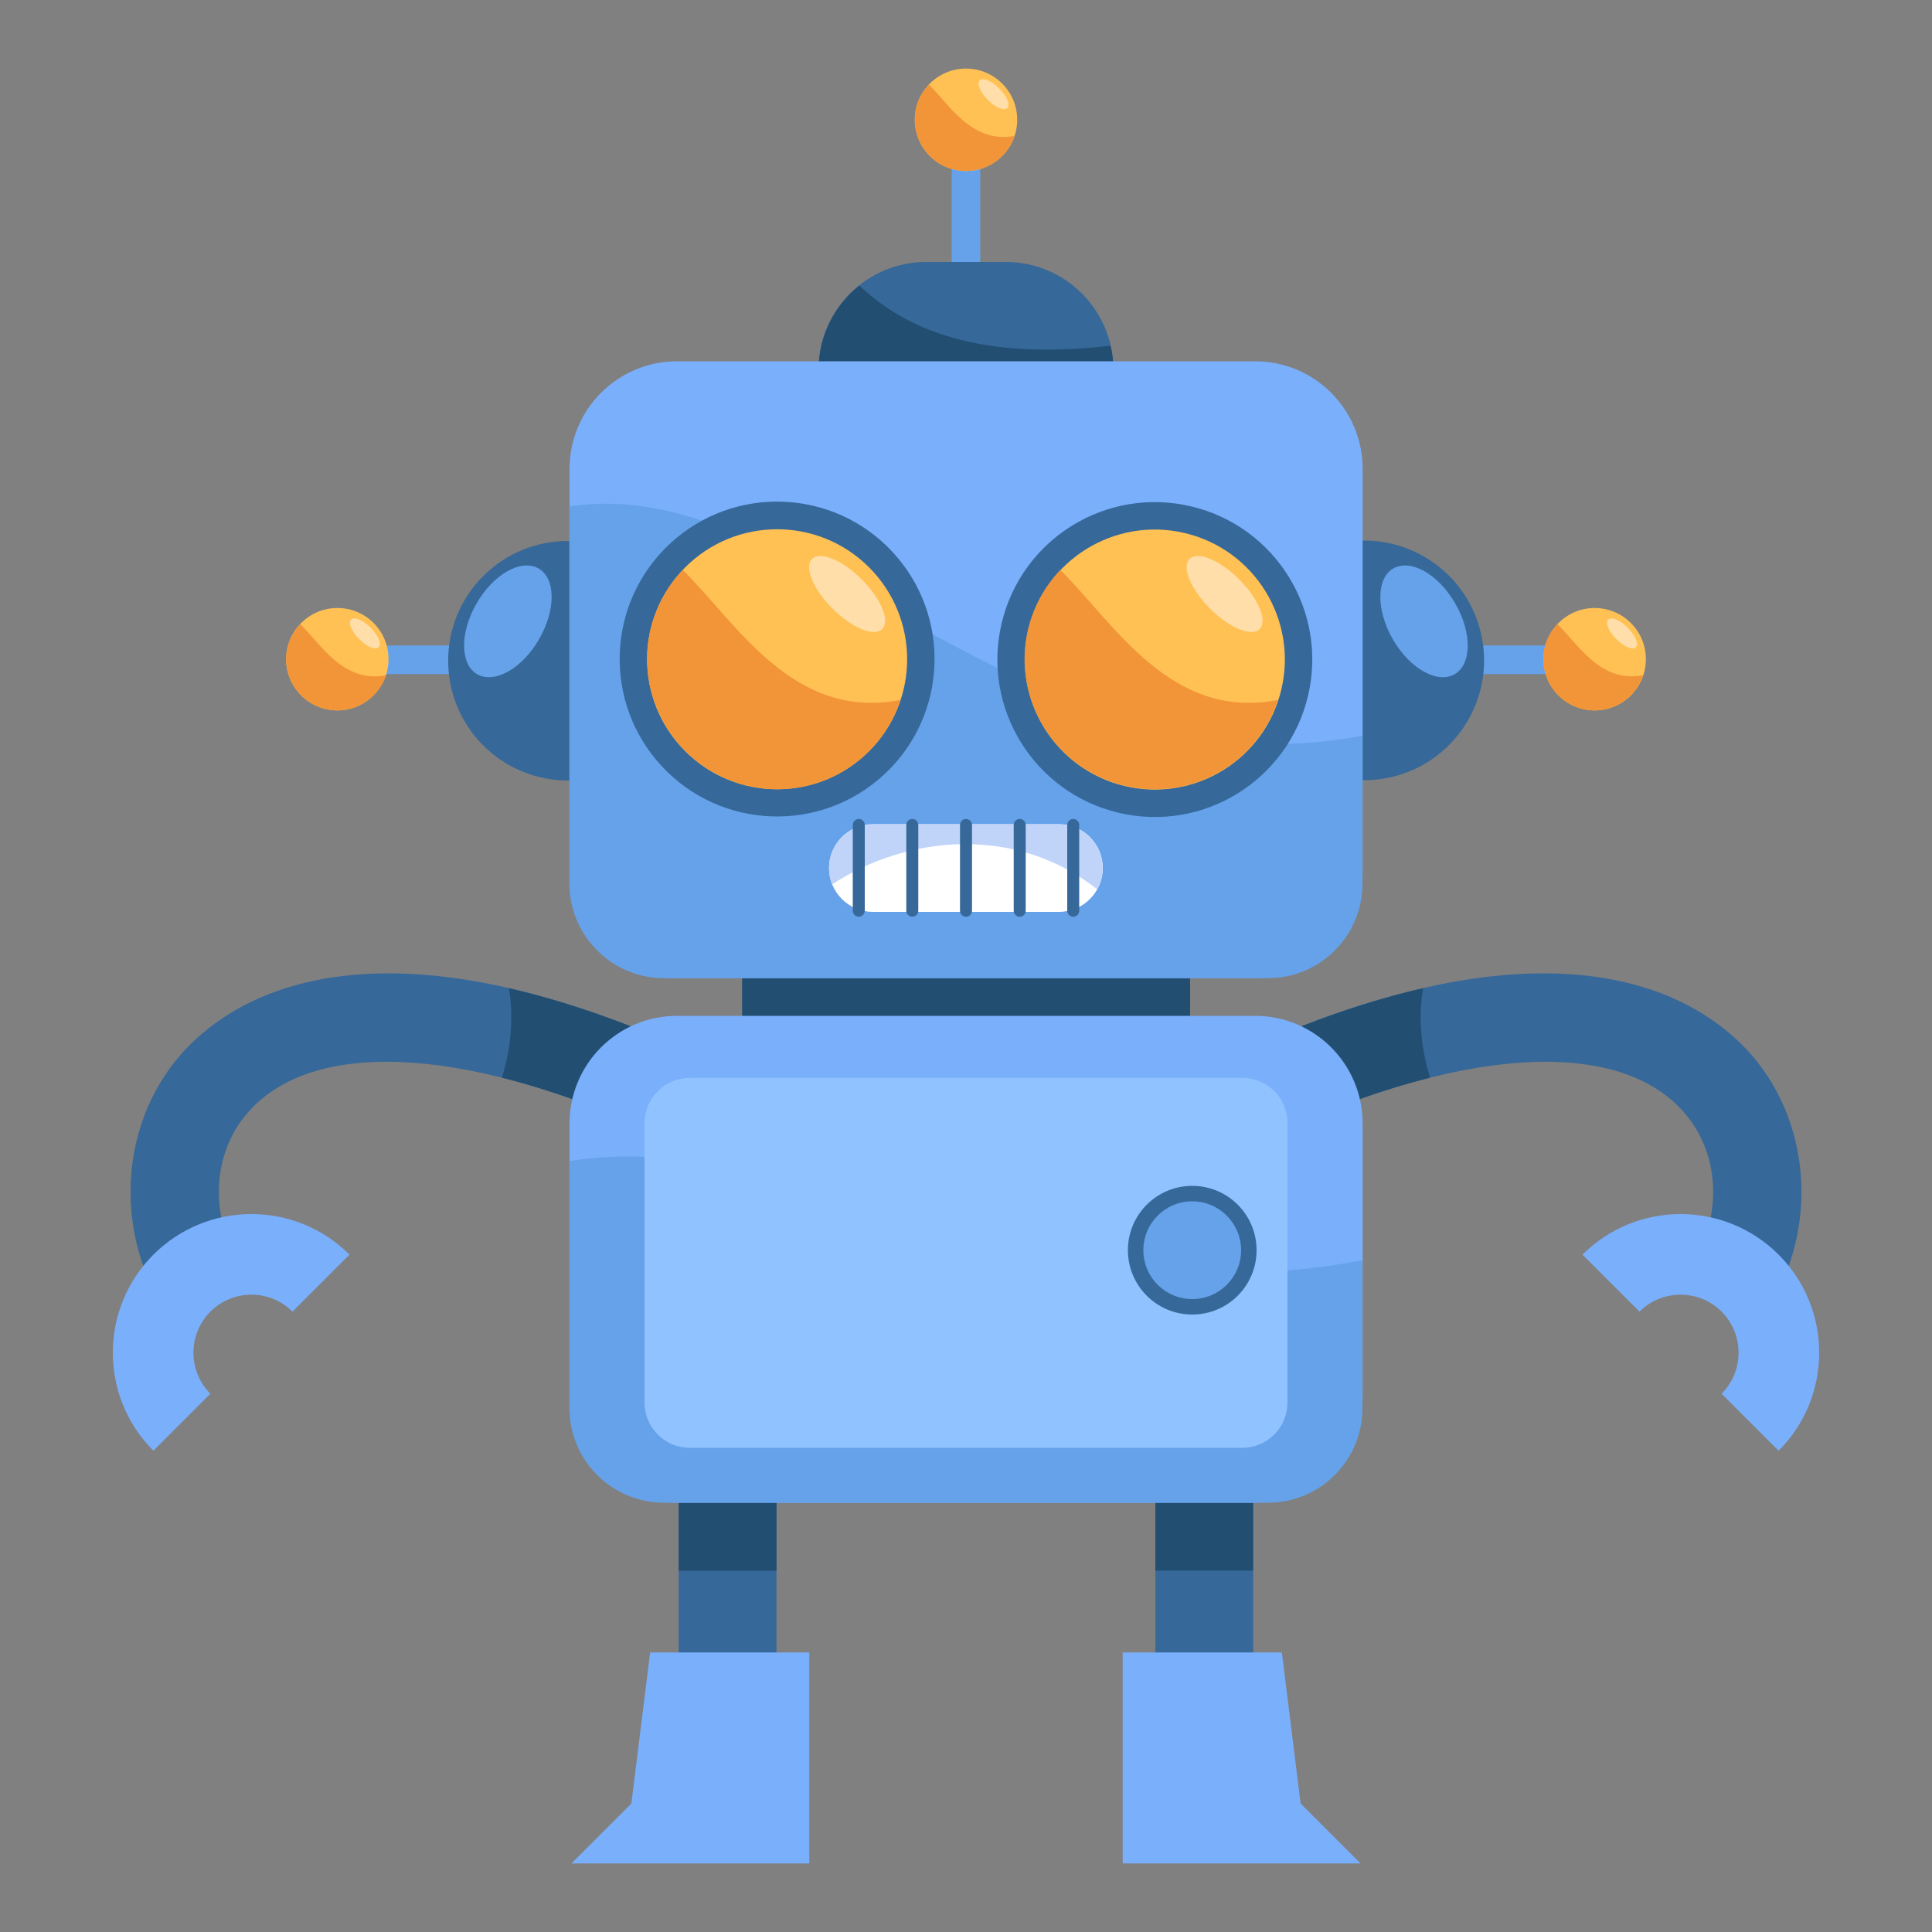 <?xml version="1.0" encoding="utf-8"?>
<!-- Generator: Adobe Illustrator 26.1.0, SVG Export Plug-In . SVG Version: 6.00 Build 0)  -->
<svg version="1.1" xmlns="http://www.w3.org/2000/svg" xmlns:xlink="http://www.w3.org/1999/xlink" x="0px" y="0px"
	 viewBox="0 0 100 100" style="enable-background:new 0 0 100 100;" xml:space="preserve">
<rect x="0" y="0" width="100" height="100" fill="#808080" stroke="none"/>
<style type="text/css">
	.st0{fill:#65A2EA;}
	.st1{fill:#FFC154;}
	.st2{fill:#FFDEA9;}
	.st3{fill:#F29538;}
	.st4{fill:#366899;}
	.st5{fill:#224E72;}
	.st6{fill:#7AAFFC;}
	.st7{fill:#FFFFFF;}
	.st8{fill:#C0D3F9;}
	.st9{fill:#8FC2FF;}
	.st10{display:none;}
	.st11{display:inline;fill:#FFFFFF;}
	.st12{display:inline;fill:#DCEAF7;}
	.st13{display:inline;fill:#7AAFFC;}
	.st14{display:inline;fill:#E51F20;}
	.st15{display:inline;fill:#FFC154;}
	.st16{display:inline;fill:#F29538;}
	.st17{display:inline;fill:#5C9EE0;}
	.st18{display:inline;}
	.st19{fill:#E51F20;}
	.st20{fill:#A01F5D;}
	.st21{display:inline;fill:#4E7FA8;}
	.st22{display:inline;fill:#6D8699;}
	.st23{display:inline;fill:#576D7A;}
	.st24{display:inline;fill:#8DCEFF;}
	.st25{display:inline;fill:#A01F5D;}
	.st26{fill:#DCEAF7;}
	.st27{fill:#6D8699;}
	.st28{fill:#576D7A;}
	.st29{fill:#8EACBF;}
	.st30{display:inline;fill:#495E68;}
	.st31{fill:#495E68;}
	.st32{fill:#E5AC73;}
	.st33{fill:#C1814D;}
	.st34{fill:#7C5D42;}
	.st35{fill:#5E4634;}
	.st36{fill:#D19259;}
	.st37{fill:#AA6F44;}
	.st38{fill:#D3945B;}
	.st39{display:inline;fill:#C1814D;}
	.st40{display:inline;fill:#AA6F44;}
	.st41{display:inline;fill:#E5AC73;}
	.st42{display:inline;fill:#D3945B;}
	.st43{fill:none;stroke:#5E4634;stroke-width:0.557;stroke-miterlimit:10;}
	.st44{fill:#5E9BE5;}
	.st45{fill:#4885B7;}
</style>
<g id="BACKGROUND">
</g>
<g id="OBJECTS">
	<g>
		<g>
			<path class="st0" d="M50.74,14.74V6.27c0-0.41-0.33-0.74-0.74-0.74l0,0c-0.41,0-0.74,0.33-0.74,0.74v8.47
				c0,0.41,0.33,0.74,0.74,0.74l0,0C50.41,15.48,50.74,15.15,50.74,14.74z"/>
			<g>
				<circle class="st1" cx="50" cy="6.2" r="2.65"/>
				<path class="st2" d="M52.14,5.59c-0.16,0.16-0.62-0.02-1.01-0.42c-0.39-0.39-0.58-0.85-0.42-1.01c0.16-0.16,0.62,0.02,1.01,0.42
					C52.12,4.97,52.3,5.42,52.14,5.59z"/>
				<path class="st3" d="M50,8.85c1.17,0,2.17-0.76,2.52-1.82c-2.2,0.42-3.34-1.57-4.44-2.65c-0.45,0.48-0.73,1.11-0.73,1.82
					C47.35,7.67,48.54,8.85,50,8.85z"/>
			</g>
			<path class="st4" d="M52.06,13.56h-4.12c-3.08,0-5.57,2.49-5.57,5.57v0.72c0,3.08,2.49,5.57,5.57,5.57h4.12
				c3.08,0,5.57-2.49,5.57-5.57v-0.72C57.63,16.05,55.13,13.56,52.06,13.56z"/>
			<path class="st5" d="M57.63,19.86v-0.72c0-0.43-0.05-0.85-0.15-1.25c-7.42,0.88-10.99-1.22-13-3.11
				c-1.28,1.02-2.11,2.59-2.11,4.36v0.72c0,3.08,2.49,5.57,5.57,5.57h4.12C55.13,25.42,57.63,22.93,57.63,19.86z"/>
		</g>
		<g>
			<g>
				<rect x="35.13" y="69.33" class="st4" width="5.06" height="22.15"/>
				<rect x="35.13" y="69.33" class="st5" width="5.06" height="11.97"/>
				<polygon class="st6" points="33.65,85.53 41.89,85.53 41.89,96.45 29.58,96.45 32.68,93.35 				"/>
			</g>
			<g>
				<g>
					<path class="st4" d="M9.06,68.58c-3.07-4.04-3.07-9.78,0-13.64c2.21-2.78,9.22-8.39,26.56-0.57l-1.88,4.18
						c-9.99-4.51-17.88-4.79-21.09-0.75c-1.79,2.24-1.76,5.61,0.06,8.01L9.06,68.58z"/>
				</g>
				<path class="st5" d="M33.73,58.55l1.88-4.18c-3.5-1.58-6.57-2.6-9.27-3.22c0.25,1.41,0.13,3.06-0.36,4.63
					C28.37,56.38,30.97,57.3,33.73,58.55z"/>
				<g>
					<path class="st6" d="M7.94,75.09c-2.8-2.8-2.8-7.35,0-10.15c2.8-2.8,7.35-2.8,10.15,0l-2.95,2.95c-1.17-1.17-3.08-1.17-4.25,0
						c-1.17,1.17-1.17,3.08,0,4.25L7.94,75.09z"/>
				</g>
			</g>
			<g>
				
					<rect x="59.81" y="69.33" transform="matrix(-1 -1.224647e-16 1.224647e-16 -1 124.673 160.807)" class="st4" width="5.06" height="22.15"/>
				
					<rect x="59.81" y="69.33" transform="matrix(-1 -1.224647e-16 1.224647e-16 -1 124.673 150.624)" class="st5" width="5.06" height="11.97"/>
				<polygon class="st6" points="66.35,85.53 58.11,85.53 58.11,96.45 70.42,96.45 67.32,93.35 				"/>
			</g>
			<g>
				<g>
					<path class="st4" d="M90.94,68.58c3.07-4.04,3.07-9.78,0-13.64c-2.21-2.78-9.22-8.39-26.56-0.57l1.88,4.18
						c9.99-4.51,17.88-4.79,21.09-0.75c1.79,2.24,1.76,5.61-0.06,8.01L90.94,68.58z"/>
				</g>
				<path class="st5" d="M66.27,58.55l-1.88-4.18c3.5-1.58,6.57-2.6,9.27-3.22c-0.25,1.41-0.13,3.06,0.36,4.63
					C71.63,56.38,69.03,57.3,66.27,58.55z"/>
				<g>
					<path class="st6" d="M92.06,75.09c2.8-2.8,2.8-7.35,0-10.15c-2.8-2.8-7.35-2.8-10.15,0l2.95,2.95c1.17-1.17,3.08-1.17,4.25,0
						c1.17,1.17,1.17,3.08,0,4.25L92.06,75.09z"/>
				</g>
			</g>
		</g>
		<path class="st5" d="M61.6,53.44v-6.05c0-2.7-2.19-4.89-4.89-4.89H43.3c-2.48,0-4.52,1.85-4.84,4.24c-0.02,0-0.03,0-0.05,0.01
			v0.65v8.25v2.13c0,1.53,1.24,2.76,2.76,2.76h2.13H56.7h2.13c1.53,0,2.76-1.24,2.76-2.76L61.6,53.44L61.6,53.44z"/>
		<g>
			<path class="st0" d="M26,34.89h-8.47c-0.41,0-0.74-0.33-0.74-0.74l0,0c0-0.41,0.33-0.74,0.74-0.74H26c0.41,0,0.74,0.33,0.74,0.74
				l0,0C26.74,34.56,26.41,34.89,26,34.89z"/>
			
				<ellipse transform="matrix(0.707 -0.707 0.707 0.707 -15.569 30.806)" class="st4" cx="29.4" cy="34.2" rx="6.2" ry="6.2"/>
			<g>
				<path class="st1" d="M20.11,34.12c0,1.46-1.19,2.65-2.65,2.65c-1.46,0-2.65-1.19-2.65-2.65c0-1.46,1.19-2.65,2.65-2.65
					C18.93,31.47,20.11,32.65,20.11,34.12z"/>
				<path class="st2" d="M19.6,33.5c-0.16,0.16-0.62-0.02-1.01-0.42c-0.39-0.39-0.58-0.85-0.42-1.01c0.16-0.16,0.62,0.02,1.01,0.42
					C19.58,32.89,19.77,33.34,19.6,33.5z"/>
				<path class="st3" d="M17.46,36.77c1.17,0,2.17-0.76,2.52-1.82c-2.2,0.42-3.34-1.57-4.44-2.65c-0.45,0.48-0.73,1.11-0.73,1.82
					C14.81,35.58,16,36.77,17.46,36.77z"/>
			</g>
			<path class="st0" d="M27.9,33.09c-0.87,1.51-2.3,2.32-3.2,1.81c-0.89-0.51-0.91-2.16-0.03-3.67c0.87-1.51,2.3-2.32,3.2-1.81
				S28.78,31.57,27.9,33.09z"/>
		</g>
		<g>
			<path class="st0" d="M74,34.89h8.47c0.41,0,0.74-0.33,0.74-0.74l0,0c0-0.41-0.33-0.74-0.74-0.74H74c-0.41,0-0.74,0.33-0.74,0.74
				l0,0C73.26,34.56,73.59,34.89,74,34.89z"/>
			
				<ellipse transform="matrix(0.969 -0.248 0.248 0.969 -6.27 18.548)" class="st4" cx="70.59" cy="34.2" rx="6.2" ry="6.2"/>
			<g>
				<path class="st1" d="M85.19,34.12c0,1.46-1.19,2.65-2.65,2.65c-1.46,0-2.65-1.19-2.65-2.65c0-1.46,1.19-2.65,2.65-2.65
					C84,31.47,85.19,32.65,85.19,34.12z"/>
				<path class="st2" d="M84.67,33.5c-0.16,0.16-0.62-0.02-1.01-0.42c-0.39-0.39-0.58-0.85-0.42-1.01c0.16-0.16,0.62,0.02,1.01,0.42
					C84.65,32.89,84.84,33.34,84.67,33.5z"/>
				<path class="st3" d="M82.53,36.77c1.17,0,2.17-0.76,2.52-1.82c-2.2,0.42-3.34-1.57-4.44-2.65c-0.45,0.48-0.73,1.11-0.73,1.82
					C79.88,35.58,81.07,36.77,82.53,36.77z"/>
			</g>
			<path class="st0" d="M72.09,33.09c0.87,1.51,2.3,2.32,3.2,1.81c0.89-0.51,0.91-2.16,0.03-3.67c-0.87-1.51-2.3-2.32-3.2-1.81
				C71.23,29.93,71.22,31.57,72.09,33.09z"/>
		</g>
		<g>
			<path class="st6" d="M64.95,50.63H35.05c-3.08,0-5.57-2.49-5.57-5.57V24.27c0-3.08,2.49-5.57,5.57-5.57h29.91
				c3.08,0,5.57,2.49,5.57,5.57v20.78C70.52,48.13,68.03,50.63,64.95,50.63z"/>
			<path class="st0" d="M34.37,50.63h31.26c2.7,0,4.89-2.19,4.89-4.89v-7.66c-17.15,3.29-29.3-13.77-41.05-11.86v19.51
				C29.48,48.44,31.67,50.63,34.37,50.63z"/>
		</g>
		<g>
			<path class="st6" d="M64.95,77.78H35.05c-3.08,0-5.57-2.49-5.57-5.57V58.15c0-3.08,2.49-5.57,5.57-5.57h29.91
				c3.08,0,5.57,2.49,5.57,5.57v14.06C70.52,75.29,68.03,77.78,64.95,77.78z"/>
			<path class="st0" d="M34.37,77.78h31.26c2.7,0,4.89-2.19,4.89-4.89v-7.66c-17.15,3.29-29.3-7.05-41.05-5.13v12.79
				C29.48,75.59,31.67,77.78,34.37,77.78z"/>
		</g>
		<g>
			<g>
				
					<ellipse transform="matrix(0.23 -0.973 0.973 0.23 12.828 84.447)" class="st4" cx="59.77" cy="34.12" rx="8.15" ry="8.15"/>
				
					<ellipse transform="matrix(0.23 -0.973 0.973 0.23 12.828 84.447)" class="st1" cx="59.77" cy="34.12" rx="6.73" ry="6.73"/>
				<path class="st2" d="M65.2,32.56c-0.42,0.42-1.57-0.06-2.57-1.06c-1-1-1.48-2.15-1.06-2.57c0.42-0.42,1.57,0.06,2.57,1.06
					C65.14,30.99,65.61,32.14,65.2,32.56z"/>
				<path class="st3" d="M59.77,40.85c2.98,0,5.5-1.94,6.38-4.62c-5.57,1.08-8.47-3.97-11.27-6.73c-1.14,1.21-1.85,2.83-1.85,4.62
					C53.04,37.83,56.05,40.85,59.77,40.85z"/>
			</g>
			<g>
				
					<ellipse transform="matrix(0.733 -0.68 0.68 0.733 -12.467 36.458)" class="st4" cx="40.23" cy="34.12" rx="8.15" ry="8.15"/>
				<g>
					
						<ellipse transform="matrix(0.707 -0.707 0.707 0.707 -12.341 38.443)" class="st1" cx="40.23" cy="34.12" rx="6.73" ry="6.73"/>
					<path class="st2" d="M45.66,32.56c-0.42,0.42-1.57-0.06-2.57-1.06c-1-1-1.48-2.15-1.06-2.57c0.42-0.42,1.57,0.06,2.57,1.06
						C45.61,30.99,46.08,32.14,45.66,32.56z"/>
					<path class="st3" d="M40.23,40.85c2.98,0,5.5-1.94,6.38-4.62c-5.57,1.08-8.47-3.97-11.27-6.73c-1.14,1.21-1.85,2.83-1.85,4.62
						C33.51,37.83,36.52,40.85,40.23,40.85z"/>
				</g>
			</g>
		</g>
		<g>
			<path class="st7" d="M54.81,47.2h-9.63c-1.25,0-2.27-1.02-2.27-2.27l0,0c0-1.25,1.02-2.27,2.27-2.27h9.63
				c1.25,0,2.27,1.02,2.27,2.27l0,0C57.08,46.18,56.06,47.2,54.81,47.2z"/>
			<path class="st8" d="M54.81,42.67h-9.63c-1.25,0-2.27,1.02-2.27,2.27l0,0c0,0.3,0.06,0.58,0.16,0.84
				c3.88-2.56,9.5-3.09,13.72,0.25c0.18-0.32,0.28-0.7,0.28-1.09l0,0C57.08,43.69,56.06,42.67,54.81,42.67z"/>
		</g>
		<g>
			<path class="st4" d="M44.45,47.45L44.45,47.45c-0.17,0-0.31-0.14-0.31-0.31V42.7c0-0.17,0.14-0.31,0.31-0.31l0,0
				c0.17,0,0.31,0.14,0.31,0.31v4.44C44.75,47.31,44.62,47.45,44.45,47.45z"/>
			<path class="st4" d="M47.22,47.45L47.22,47.45c-0.17,0-0.31-0.14-0.31-0.31V42.7c0-0.17,0.14-0.31,0.31-0.31l0,0
				c0.17,0,0.31,0.14,0.31,0.31v4.44C47.53,47.31,47.39,47.45,47.22,47.45z"/>
			<path class="st4" d="M50,47.45L50,47.45c-0.17,0-0.31-0.14-0.31-0.31V42.7c0-0.17,0.14-0.31,0.31-0.31l0,0
				c0.17,0,0.31,0.14,0.31,0.31v4.44C50.31,47.31,50.17,47.45,50,47.45z"/>
			<path class="st4" d="M52.78,47.45L52.78,47.45c-0.17,0-0.31-0.14-0.31-0.31V42.7c0-0.17,0.14-0.31,0.31-0.31l0,0
				c0.17,0,0.31,0.14,0.31,0.31v4.44C53.09,47.31,52.95,47.45,52.78,47.45z"/>
			<path class="st4" d="M55.55,47.45L55.55,47.45c-0.17,0-0.31-0.14-0.31-0.31V42.7c0-0.17,0.14-0.31,0.31-0.31l0,0
				c0.17,0,0.31,0.14,0.31,0.31v4.44C55.86,47.31,55.72,47.45,55.55,47.45z"/>
		</g>
		<path class="st9" d="M64.3,55.79H35.7c-1.29,0-2.34,1.05-2.34,2.34v3.75v7.89v2.83c0,1.29,1.05,2.34,2.34,2.34h2.83h22.94h2.83
			c1.29,0,2.34-1.05,2.34-2.34v-2.83v-5v-6.64C66.64,56.83,65.6,55.79,64.3,55.79z"/>
		<g>
			<path class="st4" d="M65.04,64.71c0,1.84-1.49,3.33-3.33,3.33c-1.84,0-3.33-1.49-3.33-3.33c0-1.84,1.49-3.33,3.33-3.33
				C63.55,61.38,65.04,62.87,65.04,64.71z"/>
			<path class="st0" d="M64.24,64.71c0,1.4-1.13,2.53-2.53,2.53c-1.4,0-2.53-1.13-2.53-2.53c0-1.4,1.13-2.53,2.53-2.53
				C63.11,62.18,64.24,63.32,64.24,64.71z"/>
		</g>
	</g>
	<g class="st10">
		<ellipse transform="matrix(0.223 -0.975 0.975 0.223 -9.874 87.618)" class="st11" cx="50" cy="50" rx="41.45" ry="41.45"/>
		<path class="st12" d="M89.5,62.6C45.6,80.14,29.96,41.3,15.38,27.21C11.07,33.75,8.55,41.58,8.55,50
			c0,22.89,18.56,41.45,41.45,41.45C68.5,91.45,84.16,79.33,89.5,62.6z"/>
		<path class="st13" d="M9.7,59.69c4.04,16.84,18.34,29.69,35.94,31.53c9.59-8.06,23.05-24.85,24.32-56.15
			C69.96,35.07,26.24,18.13,9.7,59.69z"/>
		<path class="st14" d="M22.49,19c26.57-9.5,48.23,15.98,48.23,15.98c3.77-7.54,3.04-14.63,0.88-20.36
			C65.32,10.77,57.92,8.55,50,8.55C39.44,8.55,29.81,12.5,22.49,19z"/>
		<path class="st15" d="M91.45,50c0-3.29-0.39-6.49-1.12-9.55c-9.23-6.64-19.44-4.81-19.44-4.81s13.87,16.7,14.7,35.62
			C89.31,65.04,91.45,57.77,91.45,50z"/>
		<path class="st12" d="M74.12,30.83c2.68,3.25,2.55,7.79-0.29,10.13c-2.84,2.34-7.32,1.61-10-1.64c-2.68-3.25-2.55-7.79,0.29-10.13
			C66.97,26.84,71.44,27.57,74.12,30.83z"/>
		<path class="st11" d="M72.69,30.88c1.44,1.13,2.03,2.76,1.34,3.65c-0.7,0.89-2.43,0.69-3.86-0.44c-1.44-1.13-2.03-2.76-1.34-3.65
			C69.52,29.56,71.25,29.75,72.69,30.88z"/>
		<path class="st16" d="M84.72,64.32c0.46,2.26,0.76,4.58,0.87,6.93c0.23-0.39,0.46-0.78,0.68-1.17c0,0,0-0.01,0.01-0.01
			c0.24-0.44,0.48-0.88,0.7-1.33c0.06-0.12,0.12-0.25,0.18-0.37c0.17-0.34,0.33-0.67,0.49-1.01c0.06-0.14,0.13-0.28,0.19-0.42
			c0.15-0.34,0.3-0.68,0.44-1.03c0.05-0.13,0.11-0.26,0.16-0.38c0.16-0.39,0.31-0.79,0.46-1.19c0.03-0.08,0.06-0.16,0.09-0.24
			c0.18-0.49,0.35-0.99,0.51-1.49C87.86,63.25,86.28,63.81,84.72,64.32z"/>
		<path class="st17" d="M25.2,38.93C19.13,43.21,13.64,49.78,9.7,59.69c0.12,0.51,0.25,1.01,0.39,1.52
			c0.01,0.04,0.02,0.08,0.03,0.11c0.58,2.03,1.3,4,2.17,5.9c0.01,0.03,0.02,0.05,0.03,0.08c0.21,0.46,0.43,0.91,0.66,1.36
			c0.02,0.04,0.04,0.08,0.06,0.11c0.92,1.81,1.98,3.55,3.14,5.2c0.05,0.08,0.11,0.15,0.16,0.23c0.27,0.37,0.54,0.74,0.82,1.1
			c0.05,0.07,0.11,0.14,0.17,0.21c0.88,1.13,1.82,2.2,2.81,3.23c0.07,0.08,0.15,0.15,0.22,0.23c0.29,0.29,0.58,0.58,0.88,0.87
			c0.12,0.12,0.25,0.24,0.38,0.36c0.29,0.27,0.58,0.54,0.88,0.81c0.13,0.11,0.25,0.22,0.38,0.33c0.97,0.84,1.98,1.64,3.03,2.39
			c0.18,0.13,0.36,0.26,0.55,0.39c0.29,0.2,0.58,0.39,0.87,0.59c0.21,0.14,0.42,0.27,0.62,0.4c0.29,0.18,0.58,0.36,0.87,0.54
			c0.23,0.13,0.46,0.26,0.69,0.39c0.48,0.27,0.97,0.54,1.46,0.79c0.28,0.14,0.55,0.29,0.83,0.43c0.28,0.14,0.56,0.27,0.85,0.4
			c0.27,0.12,0.53,0.25,0.81,0.36c0.29,0.12,0.57,0.25,0.86,0.36c0.28,0.12,0.57,0.23,0.85,0.33c0.28,0.11,0.56,0.22,0.85,0.32
			c0.35,0.13,0.71,0.24,1.06,0.36c0.4,0.13,0.81,0.26,1.22,0.38c0.36,0.11,0.72,0.21,1.08,0.31c0.28,0.07,0.56,0.14,0.85,0.21
			c0.32,0.08,0.64,0.15,0.97,0.22c0.29,0.06,0.58,0.12,0.87,0.18c0.34,0.07,0.68,0.12,1.01,0.18c0.28,0.05,0.55,0.1,0.83,0.14
			c0.58,0.08,1.15,0.16,1.74,0.22c5.65-4.74,12.63-12.52,17.68-24.49C45.4,64.44,34.24,50.56,25.2,38.93z"/>
	</g>
	<g class="st10">
		<g class="st18">
			<polygon class="st19" points="34.91,79.99 34.91,56.5 18.8,56.5 18.8,60.18 0.43,79.99 			"/>
			<polygon class="st20" points="20.23,60.6 4.34,78.66 8.87,78.66 			"/>
			<polygon class="st20" points="21.47,60.87 12.77,78.63 17.6,78.63 			"/>
		</g>
		<rect x="27.54" y="20.18" class="st17" width="13.41" height="20.18"/>
		<rect x="27.54" y="20.18" class="st21" width="13.41" height="3.75"/>
		<rect x="25.89" y="15.58" class="st13" width="16.7" height="6.28"/>
		<path class="st22" d="M48.21,37.55H17.87c-2.66,0-4.83,2.17-4.83,4.83v7.89c0,2.66,2.17,4.83,4.83,4.83h30.34
			c2.66,0,4.83-2.17,4.83-4.83v-7.89C53.04,39.72,50.86,37.55,48.21,37.55z"/>
		<path class="st23" d="M25.36,45.07c-5.05,2.83-9.08,2.67-12.33,1.63v3.56c0,2.66,2.17,4.83,4.83,4.83h19.57
			C38.05,49.83,38.19,37.89,25.36,45.07z"/>
		<path class="st13" d="M71.47,61.3H32.83c-8.16,0-14.84-6.68-14.84-14.84v-0.29c0-8.16,6.68-14.84,14.84-14.84h38.64
			c8.16,0,14.84,6.68,14.84,14.84v0.29C86.31,54.63,79.63,61.3,71.47,61.3z"/>
		<path class="st24" d="M47.07,40.38H31.21c-1.78,0-3.23-1.45-3.23-3.23v-0.06c0-1.78,1.45-3.23,3.23-3.23h15.85
			c1.78,0,3.23,1.45,3.23,3.23v0.06C50.3,38.92,48.84,40.38,47.07,40.38z"/>
		<path class="st17" d="M63.91,41.81c-21.95,16.49-34.48,1.57-45.09-0.38c-0.53,1.53-0.83,3.18-0.83,4.89v0
			c0,8.24,6.74,14.98,14.98,14.98h38.35c8.24,0,14.98-6.74,14.98-14.98v0c0-2.3-0.52-4.47-1.46-6.42
			C81.57,34.59,75.35,33.22,63.91,41.81z"/>
		<rect x="53.76" y="20.06" class="st14" width="40.6" height="41.25"/>
		<rect x="53.76" y="18.77" class="st25" width="40.6" height="10.84"/>
		<path class="st14" d="M93.27,20.11H54.86c-2.93,0-5.31-2.38-5.31-5.31v-0.1c0-2.93,2.38-5.31,5.31-5.31h38.41
			c2.93,0,5.31,2.38,5.31,5.31v0.1C98.58,17.73,96.2,20.11,93.27,20.11z"/>
		<g class="st18">
			<rect x="60.08" y="24.57" class="st1" width="27.98" height="23.52"/>
			<rect x="62.76" y="26.82" class="st7" width="22.61" height="19.01"/>
			<path class="st26" d="M85.37,31.58c-6.37,0.4-13.06,6.09-22.61,6.87v7.39h22.61V31.58z"/>
		</g>
		<g class="st18">
			<path class="st27" d="M96.09,67.43H23.68c-1.97,0-3.59-1.62-3.59-3.59v-0.07c0-1.97,1.62-3.59,3.59-3.59h72.41
				c1.97,0,3.59,1.62,3.59,3.59v0.07C99.68,65.81,98.07,67.43,96.09,67.43z"/>
			<path class="st28" d="M98.27,64.53H21.5c-0.69,0-1.26-0.5-1.38-1.15c-0.02,0.14-0.03,0.28-0.03,0.42c0,1.99,1.63,3.63,3.63,3.63
				h72.34c1.99,0,3.63-1.63,3.63-3.63c0-0.14-0.01-0.28-0.03-0.42C99.53,64.03,98.96,64.53,98.27,64.53z"/>
			<path class="st29" d="M94.94,62.59H49.16c-0.39,0-0.72-0.32-0.72-0.72v-0.01c0-0.39,0.32-0.72,0.72-0.72h45.77
				c0.39,0,0.72,0.32,0.72,0.72v0.01C95.65,62.27,95.33,62.59,94.94,62.59z"/>
		</g>
		<g class="st18">
			<path class="st27" d="M96.09,74.6H23.68c-1.97,0-3.59-1.62-3.59-3.59v-0.07c0-1.97,1.62-3.59,3.59-3.59h72.41
				c1.97,0,3.59,1.62,3.59,3.59v0.07C99.68,72.98,98.07,74.6,96.09,74.6z"/>
			<path class="st28" d="M98.27,71.7H21.5c-0.69,0-1.26-0.5-1.38-1.15c-0.02,0.14-0.03,0.28-0.03,0.42c0,1.99,1.63,3.63,3.63,3.63
				h72.34c1.99,0,3.63-1.63,3.63-3.63c0-0.14-0.01-0.28-0.03-0.42C99.53,71.2,98.96,71.7,98.27,71.7z"/>
			<path class="st29" d="M94.94,69.76H49.16c-0.39,0-0.72-0.32-0.72-0.72v-0.01c0-0.39,0.32-0.72,0.72-0.72h45.77
				c0.39,0,0.72,0.32,0.72,0.72v0.01C95.65,69.44,95.33,69.76,94.94,69.76z"/>
		</g>
		<g class="st18">
			<path class="st28" d="M34.19,37.4c1.05,0,1.9-0.85,1.9-1.9c0-1.05-0.85-1.9-1.9-1.9s-1.9,0.85-1.9,1.9
				C32.28,36.54,33.13,37.4,34.19,37.4z"/>
			<circle class="st28" cx="34.19" cy="42.5" r="1.9"/>
			<circle class="st28" cx="34.19" cy="49.5" r="1.9"/>
			<circle class="st28" cx="34.19" cy="56.5" r="1.9"/>
		</g>
		
			<ellipse transform="matrix(0.99 -0.139 0.139 0.99 -9.021 10.884)" class="st30" cx="73.58" cy="70.17" rx="19.82" ry="19.82"/>
		<g class="st18">
			
				<ellipse transform="matrix(0.99 -0.139 0.139 0.99 -9.021 10.884)" class="st31" cx="73.58" cy="70.17" rx="19.82" ry="19.82"/>
			<g>
				
					<ellipse transform="matrix(0.987 -0.16 0.16 0.987 -10.289 12.692)" class="st1" cx="73.58" cy="70.17" rx="12.53" ry="12.53"/>
				<path class="st3" d="M73.58,82.69c4.72,0,8.83-2.61,10.97-6.47c-7.87-2.69-16.14-9.12-22.52-10.9
					c-0.63,1.49-0.97,3.13-0.97,4.85C61.05,77.08,66.66,82.69,73.58,82.69z"/>
			</g>
		</g>
		<g class="st18">
			
				<ellipse transform="matrix(0.23 -0.973 0.973 0.23 -47.348 95.408)" class="st31" cx="36.6" cy="77.62" rx="12.37" ry="12.37"/>
			<g>
				
					<ellipse transform="matrix(0.23 -0.973 0.973 0.23 -47.348 95.408)" class="st1" cx="36.6" cy="77.62" rx="7.82" ry="7.82"/>
				<path class="st3" d="M36.6,85.43c2.95,0,5.51-1.63,6.84-4.04c-4.91-1.68-10.07-5.69-14.05-6.8c-0.39,0.93-0.61,1.95-0.61,3.03
					C28.79,81.93,32.29,85.43,36.6,85.43z"/>
			</g>
		</g>
		<g class="st18">
			<path class="st19" d="M77.37,70.17c0,2.09-1.7,3.79-3.79,3.79c-2.09,0-3.79-1.7-3.79-3.79s1.7-3.79,3.79-3.79
				C75.67,66.38,77.37,68.07,77.37,70.17z"/>
			<path class="st19" d="M39.46,77.62c0,1.58-1.28,2.86-2.86,2.86s-2.86-1.28-2.86-2.86c0-1.58,1.28-2.86,2.86-2.86
				S39.46,76.04,39.46,77.62z"/>
			<path class="st20" d="M73.7,71.74l-36.31,7.11c-0.71,0.14-1.41-0.33-1.54-1.04l0-0.03c-0.14-0.71,0.33-1.41,1.04-1.54l36.31-7.11
				c0.71-0.14,1.41,0.33,1.54,1.04l0,0.03C74.88,70.91,74.42,71.6,73.7,71.74z"/>
		</g>
	</g>
	<g class="st10">
		<g class="st18">
			<ellipse class="st1" cx="50" cy="83.75" rx="40.05" ry="16.12"/>
			<g>
				<path class="st19" d="M11.88,35.55v44.64c0,8.48,17.07,15.35,38.12,15.35s38.12-6.87,38.12-15.35V35.55H11.88z"/>
				<path class="st20" d="M11.88,43.14C17.07,49.62,32.17,54.32,50,54.32c17.83,0,32.93-4.69,38.12-11.18v-7.59H11.88V43.14z"/>
				<path class="st20" d="M50,95.53c21.05,0,38.12-6.87,38.12-15.35V66.24c-13.74,23.22-50.01,3.6-76.24,1.47v12.48
					C11.88,88.66,28.95,95.53,50,95.53z"/>
			</g>
			<g>
				<ellipse class="st1" cx="50" cy="35.72" rx="40.05" ry="16.12"/>
				<ellipse class="st7" cx="49.91" cy="35.72" rx="34.41" ry="11.79"/>
				<path class="st26" d="M20.14,41.63c5.96,3.51,17.06,5.88,29.77,5.88c19.01,0,34.41-5.28,34.41-11.79c0-1.06-0.42-2.09-1.18-3.07
					C72.41,44.86,43.01,38.03,20.14,41.63z"/>
				<path class="st3" d="M49.91,26.01c17.98,0,32.74,4.73,34.27,10.75c0.09-0.34,0.14-0.69,0.14-1.04
					c0-6.51-15.41-11.79-34.41-11.79c-19.01,0-34.41,5.28-34.41,11.79c0,0.35,0.05,0.7,0.14,1.04
					C17.18,30.74,31.93,26.01,49.91,26.01z"/>
			</g>
			<g>
				<g>
					<g>
						<polygon class="st1" points="49.96,94.79 38.24,53.13 26,92.07 13.91,43.01 14.48,42.87 26.07,89.9 38.27,51.08 49.96,92.64 
							61.9,50.45 74.62,89.78 86.08,42.93 86.65,43.07 74.7,91.93 61.94,52.46 						"/>
					</g>
					<g>
						<polygon class="st1" points="62.32,94.68 50.47,53.15 38.05,94.43 26.1,50.25 14.47,84.51 13.92,84.32 26.16,48.24 
							38.08,92.3 50.48,51.06 62.3,92.49 74.24,47.83 86.25,84 85.7,84.18 74.3,49.87 						"/>
					</g>
				</g>
			</g>
			<g>
				<g>
					<path class="st9" d="M16.97,84.42c0,1.53-1.24,2.77-2.77,2.77c-1.53,0-2.77-1.24-2.77-2.77s1.24-2.77,2.77-2.77
						C15.73,81.65,16.97,82.89,16.97,84.42z"/>
					<path class="st0" d="M16.97,84.42c0-0.13-0.02-0.26-0.04-0.39c-0.8,1.45-3.22,0.57-5.49,0.27c0,0.04-0.01,0.08-0.01,0.12
						c0,1.53,1.24,2.77,2.77,2.77C15.73,87.19,16.97,85.95,16.97,84.42z"/>
				</g>
				<g>
					<circle class="st9" cx="26.13" cy="90.72" r="2.77"/>
					<path class="st0" d="M28.9,90.72c0-0.13-0.02-0.26-0.04-0.39c-0.8,1.45-3.22,0.57-5.49,0.27c0,0.04-0.01,0.08-0.01,0.12
						c0,1.53,1.24,2.77,2.77,2.77C27.66,93.49,28.9,92.25,28.9,90.72z"/>
				</g>
				<g>
					<path class="st9" d="M40.84,93.37c0,1.53-1.24,2.77-2.77,2.77c-1.53,0-2.77-1.24-2.77-2.77s1.24-2.77,2.77-2.77
						C39.6,90.6,40.84,91.84,40.84,93.37z"/>
					<path class="st0" d="M40.84,93.37c0-0.13-0.02-0.26-0.04-0.39c-0.8,1.45-3.22,0.57-5.49,0.27c0,0.04-0.01,0.08-0.01,0.12
						c0,1.53,1.24,2.77,2.77,2.77C39.6,96.14,40.84,94.9,40.84,93.37z"/>
				</g>
				<g>
					<path class="st9" d="M52.77,93.97c0,1.53-1.24,2.77-2.77,2.77c-1.53,0-2.77-1.24-2.77-2.77c0-1.53,1.24-2.77,2.77-2.77
						C51.53,91.2,52.77,92.44,52.77,93.97z"/>
					<path class="st0" d="M52.77,93.97c0-0.13-0.02-0.26-0.04-0.39c-0.8,1.45-3.22,0.57-5.49,0.27c0,0.04-0.01,0.08-0.01,0.12
						c0,1.53,1.24,2.77,2.77,2.77C51.53,96.75,52.77,95.5,52.77,93.97z"/>
				</g>
				<g>
					<path class="st9" d="M64.71,93.37c0,1.53-1.24,2.77-2.77,2.77c-1.53,0-2.77-1.24-2.77-2.77s1.24-2.77,2.77-2.77
						C63.47,90.6,64.71,91.84,64.71,93.37z"/>
					<path class="st0" d="M64.71,93.37c0-0.13-0.02-0.26-0.04-0.39c-0.8,1.45-3.22,0.57-5.49,0.27c0,0.04-0.01,0.08-0.01,0.12
						c0,1.53,1.24,2.77,2.77,2.77C63.47,96.14,64.71,94.9,64.71,93.37z"/>
				</g>
				<g>
					<circle class="st9" cx="73.87" cy="90.72" r="2.77"/>
					<path class="st0" d="M76.64,90.72c0-0.13-0.02-0.26-0.04-0.39c-0.8,1.45-3.22,0.57-5.49,0.27c0,0.04-0.01,0.08-0.01,0.12
						c0,1.53,1.24,2.77,2.77,2.77C75.4,93.49,76.64,92.25,76.64,90.72z"/>
				</g>
				<g>
					<path class="st9" d="M88.58,84.42c0,1.53-1.24,2.77-2.77,2.77c-1.53,0-2.77-1.24-2.77-2.77s1.24-2.77,2.77-2.77
						C87.33,81.65,88.58,82.89,88.58,84.42z"/>
					<path class="st0" d="M88.58,84.42c0-0.13-0.02-0.26-0.04-0.39c-0.8,1.45-3.22,0.57-5.49,0.27c0,0.04-0.01,0.08-0.01,0.12
						c0,1.53,1.24,2.77,2.77,2.77C87.33,87.19,88.58,85.95,88.58,84.42z"/>
				</g>
			</g>
			<g>
				<g>
					<path class="st9" d="M16.97,42.94c0,1.53-1.24,2.77-2.77,2.77c-1.53,0-2.77-1.24-2.77-2.77c0-1.53,1.24-2.77,2.77-2.77
						C15.73,40.17,16.97,41.41,16.97,42.94z"/>
					<path class="st0" d="M16.97,42.94c0-0.13-0.02-0.26-0.04-0.39c-0.8,1.45-3.22,0.57-5.49,0.27c0,0.04-0.01,0.08-0.01,0.12
						c0,1.53,1.24,2.77,2.77,2.77C15.73,45.71,16.97,44.47,16.97,42.94z"/>
				</g>
				<g>
					<circle class="st9" cx="26.13" cy="49.24" r="2.77"/>
					<path class="st0" d="M28.9,49.24c0-0.13-0.02-0.26-0.04-0.39c-0.8,1.45-3.22,0.57-5.49,0.27c0,0.04-0.01,0.08-0.01,0.12
						c0,1.53,1.24,2.77,2.77,2.77C27.66,52.02,28.9,50.77,28.9,49.24z"/>
				</g>
				<g>
					<path class="st9" d="M40.84,51.89c0,1.53-1.24,2.77-2.77,2.77c-1.53,0-2.77-1.24-2.77-2.77c0-1.53,1.24-2.77,2.77-2.77
						C39.6,49.12,40.84,50.36,40.84,51.89z"/>
					<path class="st0" d="M40.84,51.89c0-0.13-0.02-0.26-0.04-0.39c-0.8,1.45-3.22,0.57-5.49,0.27c0,0.04-0.01,0.08-0.01,0.12
						c0,1.53,1.24,2.77,2.77,2.77C39.6,54.66,40.84,53.42,40.84,51.89z"/>
				</g>
				<g>
					<path class="st9" d="M52.77,52.49c0,1.53-1.24,2.77-2.77,2.77c-1.53,0-2.77-1.24-2.77-2.77c0-1.53,1.24-2.77,2.77-2.77
						C51.53,49.72,52.77,50.96,52.77,52.49z"/>
					<path class="st0" d="M52.77,52.49c0-0.13-0.02-0.26-0.04-0.39c-0.8,1.45-3.22,0.57-5.49,0.27c0,0.04-0.01,0.08-0.01,0.12
						c0,1.53,1.24,2.77,2.77,2.77C51.53,55.27,52.77,54.03,52.77,52.49z"/>
				</g>
				<g>
					<path class="st9" d="M64.71,51.89c0,1.53-1.24,2.77-2.77,2.77c-1.53,0-2.77-1.24-2.77-2.77c0-1.53,1.24-2.77,2.77-2.77
						C63.47,49.12,64.71,50.36,64.71,51.89z"/>
					<path class="st0" d="M64.71,51.89c0-0.13-0.02-0.26-0.04-0.39c-0.8,1.45-3.22,0.57-5.49,0.27c0,0.04-0.01,0.08-0.01,0.12
						c0,1.53,1.24,2.77,2.77,2.77C63.47,54.66,64.71,53.42,64.71,51.89z"/>
				</g>
				<g>
					<circle class="st9" cx="73.87" cy="49.24" r="2.77"/>
					<path class="st0" d="M76.64,49.24c0-0.13-0.02-0.26-0.04-0.39c-0.8,1.45-3.22,0.57-5.49,0.27c0,0.04-0.01,0.08-0.01,0.12
						c0,1.53,1.24,2.77,2.77,2.77C75.4,52.02,76.64,50.77,76.64,49.24z"/>
				</g>
				<g>
					<path class="st9" d="M88.58,42.94c0,1.53-1.24,2.77-2.77,2.77c-1.53,0-2.77-1.24-2.77-2.77c0-1.53,1.24-2.77,2.77-2.77
						C87.33,40.17,88.58,41.41,88.58,42.94z"/>
					<path class="st0" d="M88.58,42.94c0-0.13-0.02-0.26-0.04-0.39c-0.8,1.45-3.22,0.57-5.49,0.27c0,0.04-0.01,0.08-0.01,0.12
						c0,1.53,1.24,2.77,2.77,2.77C87.33,45.71,88.58,44.47,88.58,42.94z"/>
				</g>
			</g>
		</g>
		<g class="st18">
			<g>
				<path class="st32" d="M72.85,3.27l-31.8,31.28c-0.57,0.57-1.51,0.57-2.08,0l0,0c-0.57-0.57-0.57-1.51,0-2.08l31.8-31.28
					c0.57-0.57,1.51-0.57,2.08,0l0,0C73.42,1.76,73.42,2.7,72.85,3.27z"/>
				<path class="st33" d="M41.05,34.55l13.16-12.94c-1.43,0.12-2.62-0.11-3.63-0.56L38.97,32.47c-0.57,0.57-0.57,1.51,0,2.08
					C39.54,35.12,40.48,35.12,41.05,34.55z"/>
				
					<ellipse transform="matrix(0.649 -0.761 0.761 0.649 -12.711 41.596)" class="st34" cx="38.69" cy="34.56" rx="6.76" ry="6.76"/>
				<path class="st35" d="M45.32,33.19c-2.98,1.2-8.59-0.81-13.35,0.66c-0.02,0.23-0.04,0.47-0.04,0.71c0,3.73,3.03,6.76,6.76,6.76
					c3.73,0,6.76-3.03,6.76-6.76C45.46,34.1,45.41,33.64,45.32,33.19z"/>
			</g>
			<g>
				<path class="st32" d="M27.94,3.27l31.8,31.28c0.57,0.57,1.51,0.57,2.08,0l0,0c0.57-0.57,0.57-1.51,0-2.08L30.03,1.19
					c-0.57-0.57-1.51-0.57-2.08,0l0,0C27.37,1.76,27.37,2.7,27.94,3.27z"/>
				<path class="st36" d="M59.74,34.55L46.58,21.61c1.43,0.12,2.62-0.11,3.63-0.56l11.61,11.42c0.57,0.57,0.57,1.51,0,2.08
					S60.31,35.12,59.74,34.55z"/>
				<path class="st34" d="M55.33,34.56c0,3.73,3.03,6.76,6.76,6.76c3.73,0,6.76-3.03,6.76-6.76c0-3.73-3.03-6.76-6.76-6.76
					C58.36,27.8,55.33,30.83,55.33,34.56z"/>
				<path class="st35" d="M55.47,33.19c2.98,1.2,8.59-0.81,13.35,0.66c0.02,0.23,0.04,0.47,0.04,0.71c0,3.73-3.03,6.76-6.76,6.76
					c-3.73,0-6.76-3.03-6.76-6.76C55.33,34.1,55.38,33.64,55.47,33.19z"/>
			</g>
		</g>
	</g>
	<g class="st10">
		<g class="st18">
			<g>
				<path class="st33" d="M30.12,46.36C6.11,50.27,7,72.63,15.84,72.88c8.84,0.25,3.79-14.65,17.18-21.98L30.12,46.36z"/>
				<path class="st37" d="M33.02,50.9l-1.66-2.59c-3.58,1.21-6.51,3.84-8.07,7.52c-2.84,6.7-5.03,17.22-12.52,12.86
					c0.9,2.47,2.7,4.13,5.07,4.2C24.68,73.14,19.63,58.23,33.02,50.9z"/>
			</g>
			<g>
				<path class="st33" d="M7.06,79.93c0.51-7.77,8.34-8.94,13.01-6.03c0,0,0.51-8.4,7.26-9.79c6.76-1.39,22.04,11.05,15.73,23.94
					c0,0-15.84,10.56-25.14,8.21C6.43,93.35,7.06,79.93,7.06,79.93z"/>
				<path class="st37" d="M27.34,64.1c-0.22,0.05-0.43,0.1-0.64,0.16c-0.02,0.01-0.04,0.01-0.06,0.02c-0.01,0-0.02,0.01-0.04,0.01
					c-0.18,0.05-0.35,0.11-0.52,0.17c-0.02,0.01-0.03,0.01-0.05,0.02c-0.18,0.07-0.36,0.14-0.53,0.22c0,0,0,0,0,0
					c-0.18,0.09-0.36,0.18-0.53,0.28c-2.87,8.92,1.6,22.57,10.81,27.18c4.22-2.09,7.28-4.13,7.28-4.13
					C49.38,75.16,34.09,62.71,27.34,64.1z"/>
				<ellipse transform="matrix(0.866 -0.5 0.5 0.866 -40.527 19.716)" class="st38" cx="16.53" cy="85.48" rx="8.59" ry="11.17"/>
				<path class="st32" d="M20.55,83.26c1.99,3.44,1.46,7.47-1.19,9c-2.65,1.53-6.4-0.03-8.39-3.47c-1.99-3.44-1.46-7.47,1.19-9
					C14.8,78.26,18.56,79.81,20.55,83.26z"/>
			</g>
		</g>
		<g class="st18">
			<g>
				<path class="st33" d="M69.88,46.36c24,3.92,23.12,26.28,14.28,26.53c-8.84,0.25-3.79-14.65-17.18-21.98L69.88,46.36z"/>
				<path class="st37" d="M66.98,50.9l1.66-2.59c3.58,1.21,6.51,3.84,8.07,7.52c2.84,6.7,5.03,17.22,12.52,12.86
					c-0.9,2.47-2.7,4.13-5.07,4.2C75.32,73.14,80.37,58.23,66.98,50.9z"/>
			</g>
			<g>
				<path class="st33" d="M92.94,79.93c-0.51-7.77-8.34-8.94-13.01-6.03c0,0-0.51-8.4-7.26-9.79c-6.76-1.39-22.04,11.05-15.73,23.94
					c0,0,15.84,10.56,25.14,8.21C93.57,93.35,92.94,79.93,92.94,79.93z"/>
				<path class="st37" d="M72.66,64.1c0.22,0.05,0.43,0.1,0.64,0.16c0.02,0.01,0.04,0.01,0.06,0.02c0.01,0,0.02,0.01,0.04,0.01
					c0.18,0.05,0.35,0.11,0.52,0.17c0.02,0.01,0.03,0.01,0.05,0.02c0.18,0.07,0.36,0.14,0.53,0.22c0,0,0,0,0,0
					c0.18,0.09,0.36,0.18,0.53,0.28c2.87,8.92-1.6,22.57-10.81,27.18c-4.22-2.09-7.28-4.13-7.28-4.13
					C50.62,75.16,65.91,62.71,72.66,64.1z"/>
				
					<ellipse transform="matrix(0.5 -0.866 0.866 0.5 -32.295 115.031)" class="st38" cx="83.47" cy="85.48" rx="11.17" ry="8.59"/>
				<path class="st32" d="M79.45,83.26c-1.99,3.44-1.46,7.47,1.19,9c2.65,1.53,6.4-0.03,8.39-3.47c1.99-3.44,1.46-7.47-1.19-9
					C85.2,78.26,81.44,79.81,79.45,83.26z"/>
			</g>
		</g>
		<path class="st39" d="M75.27,68.83c0,16.13-11.36,19.97-25.38,19.97s-25.38-3.84-25.38-19.97c0-16.13,11.36-29.21,25.38-29.21
			S75.27,52.7,75.27,68.83z"/>
		<path class="st40" d="M49.89,39.62c-9.06,0-17.01,5.47-21.5,13.69c10.13-1.02,30.63,20.43,42.58-0.73
			C66.42,44.76,58.68,39.62,49.89,39.62z"/>
		<path class="st41" d="M65.58,68.33c0,9.97-7.02,12.34-15.69,12.34S34.2,78.3,34.2,68.33s7.02-18.06,15.69-18.06
			S65.58,58.36,65.58,68.33z"/>
		<path class="st42" d="M63.89,60.19c-2.59-5.88-7.88-9.92-14-9.92c-4.55,0-8.65,2.23-11.51,5.79
			C46.32,59.58,55.9,64.66,63.89,60.19z"/>
		<g class="st18">
			<path class="st19" d="M70.13,46.34c-1.13-1.89-3.57-2.5-5.46-1.38c-15.29,9.13-28.86,0.48-29.45,0.1
				c-1.83-1.21-4.29-0.71-5.51,1.11c-1.22,1.83-0.73,4.3,1.1,5.52c0.49,0.32,8.31,5.42,19.26,5.42c5.6,0,12.01-1.33,18.67-5.31
				C70.64,50.67,71.25,48.22,70.13,46.34z"/>
			<path class="st20" d="M69.42,47.55c-6.9,4.63-13.54,6.18-19.34,6.18c-11.34,0-19.44-5.93-19.94-6.3
				c-0.28-0.21-0.52-0.45-0.73-0.71c-0.8,1.75-0.24,3.86,1.41,4.96c0.49,0.32,8.31,5.42,19.26,5.42c5.6,0,12.01-1.33,18.67-5.31
				c1.76-1.05,2.41-3.25,1.58-5.07C70.07,47.04,69.76,47.32,69.42,47.55z"/>
			<path class="st19" d="M59.26,49.93c8.84,0.88,1.89,19.45,1.89,19.45s9.6,3.03,13.01-5.31c0,0,1.22-12.17-8.46-16.72L59.26,49.93z
				"/>
		</g>
		<g class="st18">
			<g>
				<path class="st33" d="M73.81,31.53c0,13.21-10.71,20.21-23.92,20.21s-23.92-7-23.92-20.21c0-13.21,10.71-23.92,23.92-23.92
					S73.81,18.32,73.81,31.53z"/>
				<path class="st37" d="M73.69,33.83C57.82,46.9,37.96,26.9,25.98,31.06c0,0.16-0.01,0.32-0.01,0.48
					c0,13.21,10.71,20.21,23.92,20.21C62.31,51.75,72.52,45.55,73.69,33.83z"/>
				<g>
					<g>
						<path class="st35" d="M42.44,26.4c0,1.74-1.41,3.16-3.16,3.16s-3.16-1.41-3.16-3.16s1.41-3.16,3.16-3.16
							S42.44,24.65,42.44,26.4z"/>
						<path class="st34" d="M41.28,25.94c-0.3,0.34-0.96,0.24-1.48-0.22c-0.51-0.46-0.69-1.11-0.38-1.45
							c0.3-0.34,0.96-0.24,1.48,0.22C41.41,24.95,41.59,25.6,41.28,25.94z"/>
					</g>
					<g>
						<path class="st35" d="M63.66,26.4c0,1.74-1.41,3.16-3.16,3.16c-1.74,0-3.16-1.41-3.16-3.16s1.41-3.16,3.16-3.16
							C62.24,23.24,63.66,24.65,63.66,26.4z"/>
						<path class="st34" d="M62.51,25.94c-0.3,0.34-0.96,0.24-1.48-0.22c-0.51-0.46-0.69-1.11-0.38-1.45
							c0.3-0.34,0.96-0.24,1.48,0.22C62.64,24.95,62.81,25.6,62.51,25.94z"/>
					</g>
				</g>
				<g>
					<g>
						<path class="st33" d="M34.54,5.41c3.66,3.66,3.66,9.58,0,13.24s-9.58,3.66-13.24,0c-3.66-3.66-1.86-7.78,1.8-11.44
							C26.75,3.55,30.88,1.75,34.54,5.41z"/>
						<path class="st32" d="M32.42,8.19c2.3,2.3,2.3,6.04,0,8.34c-2.3,2.3-6.04,2.3-8.34,0c-2.3-2.3-1.17-4.9,1.13-7.2
							C27.52,7.02,30.12,5.89,32.42,8.19z"/>
					</g>
					<g>
						<path class="st33" d="M65.24,5.41c-3.66,3.66-3.66,9.58,0,13.24c3.66,3.66,9.58,3.66,13.24,0c3.66-3.66,1.86-7.78-1.8-11.44
							S68.9,1.75,65.24,5.41z"/>
						<path class="st32" d="M67.36,8.19c-2.3,2.3-2.3,6.04,0,8.34s6.04,2.3,8.34,0c2.3-2.3,1.17-4.9-1.13-7.2
							C72.26,7.02,69.66,5.89,67.36,8.19z"/>
					</g>
				</g>
			</g>
			<g>
				<path class="st32" d="M61.17,36.37c0,5.09-5.05,7.79-11.28,7.79s-11.28-2.7-11.28-7.79s5.05-9.22,11.28-9.22
					S61.17,31.28,61.17,36.37z"/>
				<g>
					<path class="st34" d="M54.67,31.62c0,1.37-2.14,2.1-4.78,2.1c-2.64,0-4.78-0.73-4.78-2.1c0-1.37,2.14-2.49,4.78-2.49
						C52.53,29.13,54.67,30.25,54.67,31.62z"/>
					<path class="st35" d="M54.67,31.62c0,1.37-2.14,2.1-4.78,2.1c-2.64,0-4.78-0.73-4.78-2.1c0-1.37,2.14-2.49,4.78-2.49
						C52.53,29.13,54.67,30.25,54.67,31.62z"/>
					<path class="st34" d="M53.49,30.71c0,1.03-1.61,1.58-3.6,1.58s-3.6-0.55-3.6-1.58s1.61-1.87,3.6-1.87S53.49,29.68,53.49,30.71z
						"/>
					<line class="st43" x1="49.89" y1="32.84" x2="49.89" y2="37.13"/>
					<path class="st43" d="M44.64,36.94c1.83,3.38,5.12,1.6,5.24,0.02"/>
					<path class="st43" d="M55.15,36.94c-1.83,3.38-5.12,1.6-5.24,0.02"/>
				</g>
			</g>
		</g>
	</g>
</g>
</svg>
